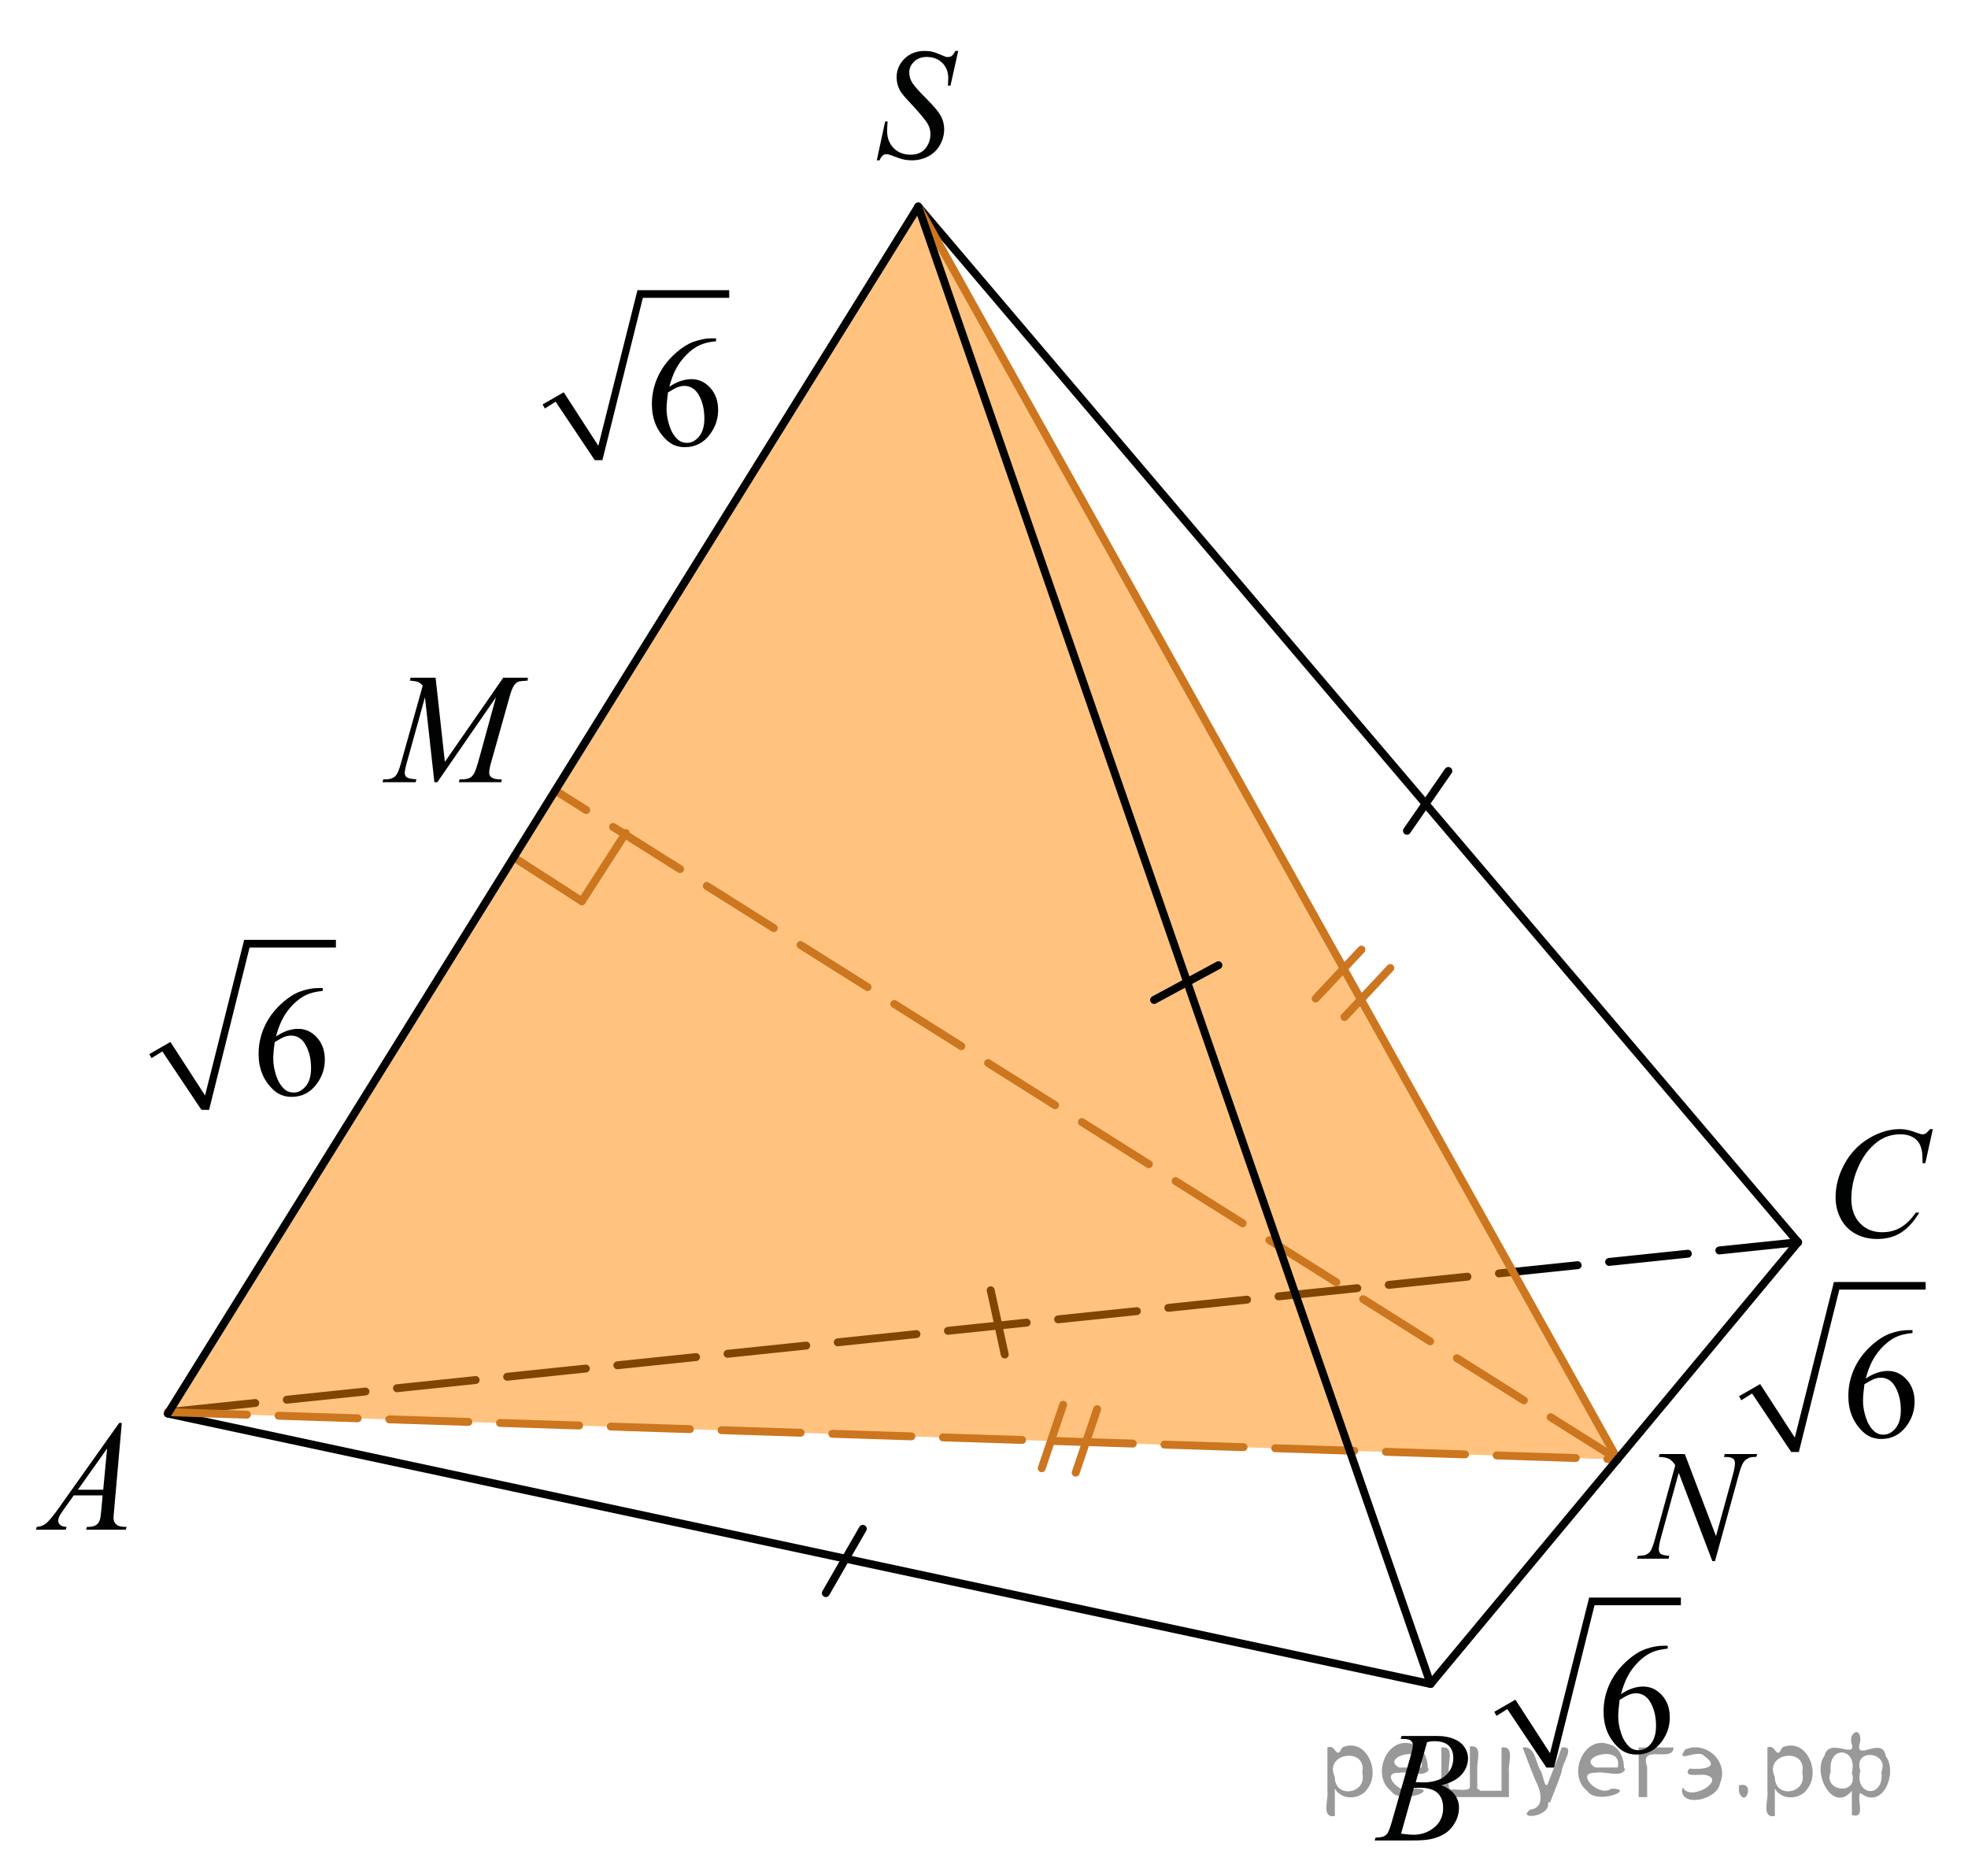 <?xml version="1.0" encoding="utf-8"?>
<!-- Generator: Adobe Illustrator 27.2.0, SVG Export Plug-In . SVG Version: 6.00 Build 0)  -->
<svg version="1.1" id="Слой_1" xmlns="http://www.w3.org/2000/svg" xmlns:xlink="http://www.w3.org/1999/xlink" x="0px" y="0px"
	 width="186.507px" height="177.743px" viewBox="0 0 186.507 177.743" enable-background="new 0 0 186.507 177.743"
	 xml:space="preserve">
<line fill="none" stroke="#010202" stroke-width="0.75" stroke-linecap="round" stroke-linejoin="round" stroke-miterlimit="8" x1="93.888" y1="122.268" x2="95.219" y2="128.359"/>
<line fill="none" stroke="#010202" stroke-width="0.75" stroke-linecap="round" stroke-linejoin="round" stroke-miterlimit="8" stroke-dasharray="7.5,3" x1="170.4" y1="117.72" x2="15.905" y2="133.819"/>
<polygon opacity="0.5" fill="#FF8800" enable-background="new    " points="152.989,138.297 86.706,19.578 15.59,133.818 "/>
<line fill="none" stroke="#010202" stroke-width="0.75" stroke-linecap="round" stroke-linejoin="round" stroke-miterlimit="8" x1="15.905" y1="133.958" x2="135.578" y2="159.579"/>
<line fill="none" stroke="#CC761F" stroke-width="0.75" stroke-linecap="round" stroke-linejoin="round" stroke-miterlimit="8" stroke-dasharray="7.5,3" x1="15.905" y1="133.819" x2="153.304" y2="138.297"/>
<line fill="none" stroke="#010202" stroke-width="0.75" stroke-linecap="round" stroke-linejoin="round" stroke-miterlimit="8" x1="87.022" y1="19.578" x2="170.4" y2="117.72"/>
<line fill="none" stroke="#CC761F" stroke-width="0.75" stroke-linecap="round" stroke-linejoin="round" stroke-miterlimit="8" x1="87.022" y1="19.578" x2="153.304" y2="138.297"/>
<line fill="none" stroke="#CC761F" stroke-width="0.75" stroke-linecap="round" stroke-linejoin="round" stroke-miterlimit="8" stroke-dasharray="7.5,3" x1="153.304" y1="138.297" x2="52.617" y2="74.913"/>
<g>
	<g>
		<g>
			<g>
				<g>
					<defs>
						<rect id="SVGID_1_" y="130.011" width="16.034" height="18.274"/>
					</defs>
					<clipPath id="SVGID_00000104683662221233735680000015847787545422627502_">
						<use xlink:href="#SVGID_1_"  overflow="visible"/>
					</clipPath>
					<g clip-path="url(#SVGID_00000104683662221233735680000015847787545422627502_)">
						<path fill="#010202" d="M11.544,134.839l-0.726,8.233c-0.038,0.385-0.057,0.639-0.057,0.759c0,0.195,0.036,0.344,0.106,0.447
							c0.089,0.14,0.21,0.246,0.362,0.313c0.152,0.068,0.409,0.103,0.771,0.103l-0.077,0.271H8.162l0.077-0.271h0.162
							c0.306,0,0.554-0.067,0.746-0.204c0.137-0.094,0.241-0.245,0.317-0.46c0.052-0.15,0.101-0.505,0.148-1.065l0.112-1.256H6.992
							l-0.972,1.365c-0.221,0.308-0.36,0.527-0.416,0.661c-0.057,0.134-0.084,0.26-0.084,0.375c0,0.155,0.061,0.29,0.183,0.401
							c0.122,0.113,0.324,0.174,0.605,0.183l-0.076,0.271H3.405l0.077-0.271c0.348-0.015,0.654-0.136,0.92-0.359
							c0.265-0.228,0.661-0.71,1.187-1.45l5.708-8.043h0.247V134.839z M10.15,137.27l-2.77,3.904h2.402L10.15,137.27z"/>
					</g>
				</g>
			</g>
		</g>
	</g>
</g>
<g>
	<g>
		<g>
			<g>
				<g>
					<defs>
						
							<rect id="SVGID_00000005982809281308031440000007309609212283486119_" x="127.189" y="159.47" width="16.032" height="18.273"/>
					</defs>
					<clipPath id="SVGID_00000035492854580425323710000008787451532961797766_">
						<use xlink:href="#SVGID_00000005982809281308031440000007309609212283486119_"  overflow="visible"/>
					</clipPath>
					<g clip-path="url(#SVGID_00000035492854580425323710000008787451532961797766_)">
						<path fill="#010202" d="M132.737,164.781l0.1-0.271h3.412c0.572,0,1.083,0.094,1.531,0.276
							c0.449,0.187,0.785,0.444,1.009,0.774c0.223,0.33,0.335,0.682,0.335,1.052c0,0.569-0.2,1.083-0.598,1.543
							c-0.396,0.461-1.043,0.8-1.94,1.021c0.577,0.225,1.002,0.521,1.274,0.89c0.271,0.37,0.408,0.776,0.408,1.22
							c0,0.493-0.121,0.962-0.367,1.41c-0.244,0.447-0.558,0.795-0.938,1.044c-0.384,0.248-0.845,0.431-1.386,0.547
							c-0.385,0.083-0.985,0.125-1.805,0.125h-3.5l0.092-0.271c0.365-0.01,0.615-0.047,0.746-0.109
							c0.188-0.083,0.32-0.191,0.4-0.329c0.114-0.185,0.264-0.606,0.452-1.271l1.712-5.992c0.146-0.506,0.217-0.862,0.217-1.066
							c0-0.18-0.063-0.322-0.191-0.427c-0.131-0.104-0.377-0.157-0.737-0.157C132.885,164.787,132.812,164.785,132.737,164.781z
							 M132.78,173.766c0.509,0.069,0.904,0.103,1.19,0.103c0.734,0,1.384-0.228,1.947-0.687c0.565-0.457,0.849-1.078,0.849-1.861
							c0-0.6-0.174-1.065-0.522-1.401c-0.351-0.336-0.916-0.505-1.695-0.505c-0.149,0-0.334,0.007-0.551,0.021L132.78,173.766z
							 M134.169,168.89c0.307,0.012,0.525,0.018,0.663,0.018c0.978,0,1.702-0.221,2.181-0.662c0.477-0.439,0.715-0.991,0.715-1.654
							c0-0.501-0.146-0.891-0.438-1.171c-0.29-0.28-0.755-0.42-1.396-0.42c-0.168,0-0.386,0.029-0.646,0.087L134.169,168.89z"/>
					</g>
				</g>
			</g>
		</g>
	</g>
</g>
<g>
	<g>
		<g>
			<g>
				<g>
					<defs>
						
							<rect id="SVGID_00000138538836562626232540000007774901717007345586_" x="170.403" y="102.138" width="16.104" height="20.051"/>
					</defs>
					<clipPath id="SVGID_00000115498394045393024540000015679765824942773163_">
						<use xlink:href="#SVGID_00000138538836562626232540000007774901717007345586_"  overflow="visible"/>
					</clipPath>
					<g clip-path="url(#SVGID_00000115498394045393024540000015679765824942773163_)">
						<path fill="#010202" d="M183.176,107.002l-0.714,3.224h-0.256l-0.027-0.81c-0.023-0.293-0.078-0.555-0.164-0.786
							c-0.084-0.229-0.211-0.429-0.381-0.599c-0.169-0.17-0.384-0.302-0.646-0.396c-0.26-0.096-0.547-0.145-0.862-0.145
							c-0.845,0-1.581,0.24-2.216,0.721c-0.807,0.609-1.438,1.475-1.896,2.592c-0.377,0.922-0.564,1.853-0.564,2.797
							c0,0.965,0.271,1.735,0.813,2.312c0.544,0.575,1.249,0.86,2.117,0.86c0.656,0,1.238-0.15,1.752-0.454s0.986-0.772,1.428-1.404
							h0.33c-0.52,0.856-1.095,1.488-1.726,1.894c-0.634,0.403-1.39,0.604-2.272,0.604c-0.783,0-1.477-0.17-2.08-0.511
							c-0.604-0.34-1.065-0.818-1.381-1.436c-0.314-0.615-0.473-1.279-0.473-1.99c0-1.086,0.279-2.143,0.841-3.172
							c0.56-1.027,1.331-1.836,2.312-2.424c0.979-0.587,1.963-0.881,2.961-0.881c0.467,0,0.99,0.115,1.57,0.346
							c0.256,0.098,0.438,0.146,0.553,0.146c0.113,0,0.213-0.024,0.297-0.072c0.084-0.051,0.227-0.188,0.426-0.418h0.263v0.002
							H183.176z"/>
					</g>
				</g>
			</g>
		</g>
	</g>
</g>
<g>
	<g>
		<g>
			<g>
				<g>
					<defs>
						
							<rect id="SVGID_00000147221787707876285590000012565792629882067872_" x="151.888" y="132.741" width="17.645" height="19.963"/>
					</defs>
					<clipPath id="SVGID_00000053543384979902385070000016649385407746013073_">
						<use xlink:href="#SVGID_00000147221787707876285590000012565792629882067872_"  overflow="visible"/>
					</clipPath>
					<g clip-path="url(#SVGID_00000053543384979902385070000016649385407746013073_)">
						<path fill="#010202" d="M159.67,137.794l2.954,7.773l1.6-5.807c0.133-0.479,0.198-0.848,0.198-1.111
							c0-0.178-0.062-0.319-0.185-0.424c-0.121-0.104-0.349-0.153-0.684-0.153c-0.058,0-0.115-0.002-0.175-0.009l0.076-0.271h3.071
							l-0.082,0.271c-0.32-0.004-0.558,0.029-0.713,0.104c-0.221,0.104-0.387,0.234-0.494,0.396
							c-0.149,0.229-0.303,0.63-0.457,1.199l-2.248,8.174h-0.254l-3.182-8.365l-1.699,6.179c-0.127,0.468-0.188,0.827-0.188,1.075
							c0,0.186,0.058,0.326,0.173,0.422c0.114,0.094,0.389,0.159,0.818,0.191l-0.069,0.271h-3.002l0.099-0.271
							c0.375-0.01,0.627-0.043,0.756-0.102c0.189-0.088,0.334-0.203,0.429-0.345c0.136-0.215,0.29-0.629,0.458-1.243l1.896-6.895
							c-0.185-0.293-0.38-0.493-0.59-0.604c-0.21-0.107-0.535-0.172-0.977-0.188l0.076-0.271L159.67,137.794L159.67,137.794z"/>
					</g>
				</g>
			</g>
		</g>
	</g>
</g>
<g>
	<g>
		<g>
			<g>
				<g>
					<defs>
						<rect id="SVGID_00000149349866653700778160000005272405937173937575_" x="79.79" width="14.423" height="19.964"/>
					</defs>
					<clipPath id="SVGID_00000058549707939483229010000002936733963542783105_">
						<use xlink:href="#SVGID_00000149349866653700778160000005272405937173937575_"  overflow="visible"/>
					</clipPath>
					<g clip-path="url(#SVGID_00000058549707939483229010000002936733963542783105_)">
						<path fill="#010202" d="M83.094,15.193l0.789-3.678h0.239c-0.034,0.356-0.05,0.65-0.05,0.885c0,0.668,0.206,1.211,0.616,1.63
							c0.41,0.42,0.948,0.629,1.608,0.629c0.616,0,1.083-0.195,1.402-0.589c0.318-0.392,0.479-0.845,0.479-1.355
							c0-0.331-0.072-0.635-0.218-0.907c-0.221-0.405-0.811-1.116-1.769-2.135c-0.464-0.487-0.764-0.852-0.895-1.09
							c-0.216-0.395-0.324-0.81-0.324-1.243c0-0.691,0.249-1.283,0.746-1.776c0.498-0.492,1.137-0.738,1.916-0.738
							c0.264,0,0.513,0.026,0.746,0.081c0.146,0.029,0.411,0.126,0.797,0.292c0.271,0.112,0.422,0.172,0.45,0.183
							c0.065,0.016,0.139,0.022,0.219,0.022c0.136,0,0.254-0.037,0.352-0.109c0.099-0.074,0.214-0.229,0.346-0.469h0.267
							l-0.733,3.291h-0.238c0.018-0.293,0.027-0.528,0.027-0.71c0-0.591-0.188-1.072-0.563-1.447
							c-0.376-0.375-0.87-0.563-1.485-0.563c-0.489,0-0.886,0.147-1.19,0.445C86.321,6.14,86.17,6.484,86.17,6.873
							c0,0.341,0.098,0.667,0.292,0.976c0.194,0.309,0.643,0.814,1.344,1.514c0.702,0.699,1.156,1.246,1.363,1.638
							s0.311,0.811,0.311,1.254c0,0.502-0.128,0.986-0.384,1.457c-0.255,0.471-0.624,0.836-1.103,1.094
							c-0.479,0.26-1.002,0.388-1.57,0.388c-0.281,0-0.545-0.025-0.789-0.08c-0.243-0.054-0.634-0.185-1.169-0.395
							c-0.184-0.072-0.336-0.109-0.458-0.109c-0.277,0-0.493,0.194-0.647,0.585h-0.266L83.094,15.193L83.094,15.193z"/>
					</g>
				</g>
			</g>
		</g>
	</g>
</g>
<g>
	<g>
		<g>
			<g>
				<g>
					<defs>
						
							<rect id="SVGID_00000051360770679699588750000008568595023557497999_" x="33.514" y="59.191" width="20.788" height="18.272"/>
					</defs>
					<clipPath id="SVGID_00000064333825018098134020000016620753405429890443_">
						<use xlink:href="#SVGID_00000051360770679699588750000008568595023557497999_"  overflow="visible"/>
					</clipPath>
					<g clip-path="url(#SVGID_00000064333825018098134020000016620753405429890443_)">
						<path fill="#010202" d="M41.282,64.225l0.878,7.973l5.531-7.973h2.325v0.271c-0.506,0.035-0.803,0.067-0.892,0.103
							c-0.155,0.063-0.297,0.189-0.426,0.38c-0.129,0.189-0.268,0.553-0.417,1.095l-1.765,6.277
							c-0.104,0.364-0.155,0.651-0.155,0.861c0,0.19,0.063,0.334,0.19,0.432c0.178,0.142,0.458,0.211,0.843,0.211h0.168
							l-0.063,0.271h-4.013l0.07-0.271h0.19c0.356,0,0.627-0.053,0.813-0.16c0.146-0.079,0.275-0.226,0.39-0.441
							c0.115-0.217,0.275-0.697,0.481-1.442l1.574-5.737l-5.56,8.052h-0.278l-0.892-8.052l-1.698,6.123
							c-0.146,0.52-0.218,0.87-0.218,1.05c0,0.181,0.063,0.318,0.19,0.412c0.126,0.095,0.432,0.159,0.92,0.193l-0.077,0.271H36.25
							l0.077-0.271h0.189c0.463,0,0.798-0.121,1.005-0.365c0.149-0.174,0.308-0.554,0.47-1.138l2.074-7.381
							c-0.154-0.166-0.303-0.277-0.442-0.335c-0.142-0.06-0.401-0.105-0.781-0.14l0.071-0.271L41.282,64.225L41.282,64.225z"/>
					</g>
				</g>
			</g>
		</g>
	</g>
</g>
<line fill="none" stroke="#010202" stroke-width="0.75" stroke-linecap="round" stroke-linejoin="round" stroke-miterlimit="8" x1="78.263" y1="150.97" x2="81.767" y2="144.879"/>
<line fill="none" stroke="#010202" stroke-width="0.75" stroke-linecap="round" stroke-linejoin="round" stroke-miterlimit="8" x1="109.373" y1="94.759" x2="115.468" y2="91.47"/>
<line fill="none" stroke="#010202" stroke-width="0.75" stroke-linecap="round" stroke-linejoin="round" stroke-miterlimit="8" x1="133.336" y1="78.728" x2="137.259" y2="73.058"/>
<line fill="none" stroke="#CC761F" stroke-width="0.75" stroke-linecap="round" stroke-linejoin="round" stroke-miterlimit="8" x1="98.724" y1="139.138" x2="100.755" y2="133.119"/>
<line fill="none" stroke="#CC761F" stroke-width="0.75" stroke-linecap="round" stroke-linejoin="round" stroke-miterlimit="8" x1="101.944" y1="139.557" x2="103.978" y2="133.537"/>
<line fill="none" stroke="#CC761F" stroke-width="0.75" stroke-linecap="round" stroke-linejoin="round" stroke-miterlimit="8" x1="124.683" y1="94.627" x2="129.025" y2="89.988"/>
<line fill="none" stroke="#CC761F" stroke-width="0.75" stroke-linecap="round" stroke-linejoin="round" stroke-miterlimit="8" x1="127.416" y1="96.377" x2="131.758" y2="91.737"/>
<g>
	
		<line fill="none" stroke="#CC761F" stroke-width="0.75" stroke-linecap="round" stroke-linejoin="round" stroke-miterlimit="10" x1="59.306" y1="78.938" x2="55.143" y2="85.403"/>
	
		<line fill="none" stroke="#CC761F" stroke-width="0.75" stroke-linecap="round" stroke-linejoin="round" stroke-miterlimit="10" x1="55.143" y1="85.403" x2="48.679" y2="81.242"/>
</g>
<line fill="none" stroke="#010202" stroke-width="0.75" stroke-linecap="round" stroke-linejoin="round" stroke-miterlimit="8" x1="15.905" y1="133.958" x2="87.022" y2="19.578"/>
<line fill="none" stroke="#010202" stroke-width="0.75" stroke-linecap="round" stroke-linejoin="round" stroke-miterlimit="8" x1="87.022" y1="19.578" x2="135.578" y2="159.579"/>
<line fill="none" stroke="#010202" stroke-width="0.75" stroke-linecap="round" stroke-linejoin="round" stroke-miterlimit="8" x1="135.578" y1="159.579" x2="170.4" y2="117.72"/>
<g>
	<g>
		<defs>
			
				<rect id="SVGID_00000060751943580868735210000012651691667404617090_" x="48.679" y="24.391" width="22.853" height="22.853"/>
		</defs>
		<clipPath id="SVGID_00000177458732356715198650000000033171431355398810_">
			<use xlink:href="#SVGID_00000060751943580868735210000012651691667404617090_"  overflow="visible"/>
		</clipPath>
		<g clip-path="url(#SVGID_00000177458732356715198650000000033171431355398810_)">
		</g>
	</g>
	<g>
		<defs>
			<polygon id="SVGID_00000029743886945685752500000008922501996531048320_" points="48.693,47.658 71.877,47.658 
				71.877,24.474 48.693,24.474 48.693,47.658 			"/>
		</defs>
		<clipPath id="SVGID_00000112627169042138704720000006070825897353726882_">
			<use xlink:href="#SVGID_00000029743886945685752500000008922501996531048320_"  overflow="visible"/>
		</clipPath>
		
			<line clip-path="url(#SVGID_00000112627169042138704720000006070825897353726882_)" fill="none" stroke="#000000" stroke-width="0" stroke-linecap="square" stroke-miterlimit="10" x1="51.506" y1="38.495" x2="53.04" y2="37.6"/>
		
			<line clip-path="url(#SVGID_00000112627169042138704720000006070825897353726882_)" fill="none" stroke="#000000" stroke-width="0" stroke-linecap="square" stroke-miterlimit="10" x1="53.04" y1="37.6" x2="56.705" y2="43.609"/>
		
			<line clip-path="url(#SVGID_00000112627169042138704720000006070825897353726882_)" fill="none" stroke="#000000" stroke-width="0" stroke-linecap="square" stroke-miterlimit="10" x1="56.705" y1="43.609" x2="60.669" y2="27.841"/>
		
			<line clip-path="url(#SVGID_00000112627169042138704720000006070825897353726882_)" fill="none" stroke="#000000" stroke-width="0" stroke-linecap="square" stroke-miterlimit="10" x1="60.669" y1="27.841" x2="69.107" y2="27.841"/>
		
			<polygon clip-path="url(#SVGID_00000112627169042138704720000006070825897353726882_)" fill-rule="evenodd" clip-rule="evenodd" points="
			51.421,38.325 53.424,37.174 56.705,42.245 60.413,27.5 69.107,27.5 69.107,28.224 60.925,28.224 57.089,43.609 
			56.364,43.609 52.657,38.069 51.634,38.708 		"/>
		<g clip-path="url(#SVGID_00000112627169042138704720000006070825897353726882_)">
			<path d="M67.859,32.064v0.271c-0.644,0.064-1.171,0.192-1.579,0.385c-0.407,0.193-0.81,0.487-1.208,0.882
				c-0.398,0.396-0.729,0.836-0.989,1.322c-0.262,0.486-0.479,1.063-0.655,1.732
				c0.703-0.483,1.408-0.725,2.116-0.725c0.679,0,1.268,0.273,1.766,0.82s0.747,1.25,0.747,2.109
				c0,0.831-0.251,1.587-0.754,2.271c-0.606,0.83-1.407,1.245-2.403,1.245c-0.679,0-1.255-0.225-1.728-0.674
				c-0.928-0.874-1.392-2.007-1.392-3.399c0-0.889,0.179-1.733,0.535-2.534s0.865-1.511,1.527-2.132
				c0.661-0.62,1.295-1.038,1.9-1.252s1.169-0.322,1.692-0.322H67.859z M63.302,37.192
				c-0.088,0.659-0.132,1.191-0.132,1.597c0,0.469,0.087,0.978,0.26,1.527c0.174,0.549,0.432,0.985,0.773,1.308
				c0.249,0.23,0.552,0.344,0.908,0.344c0.425,0,0.805-0.2,1.139-0.601c0.335-0.4,0.502-0.972,0.502-1.714
				c0-0.835-0.166-1.558-0.498-2.168s-0.804-0.915-1.414-0.915c-0.185,0-0.384,0.039-0.597,0.117
				C64.032,36.764,63.717,36.933,63.302,37.192z"/>
		</g>
	</g>
</g>
<g>
	<g>
		<defs>
			
				<rect id="SVGID_00000160187052625182998960000007787888379498986170_" x="162.067" y="118.378" width="22.853" height="22.853"/>
		</defs>
		<clipPath id="SVGID_00000139263154928434271720000012153390424865311127_">
			<use xlink:href="#SVGID_00000160187052625182998960000007787888379498986170_"  overflow="visible"/>
		</clipPath>
		<g clip-path="url(#SVGID_00000139263154928434271720000012153390424865311127_)">
		</g>
	</g>
	<g>
		<defs>
			<polygon id="SVGID_00000152234685591205418150000014552638752633364352_" points="162.081,141.644 185.265,141.644 
				185.265,118.46 162.081,118.46 162.081,141.644 			"/>
		</defs>
		<clipPath id="SVGID_00000040550979926758008510000009256670989284682401_">
			<use xlink:href="#SVGID_00000152234685591205418150000014552638752633364352_"  overflow="visible"/>
		</clipPath>
		
			<line clip-path="url(#SVGID_00000040550979926758008510000009256670989284682401_)" fill="none" stroke="#000000" stroke-width="0" stroke-linecap="square" stroke-miterlimit="10" x1="164.894" y1="132.482" x2="166.428" y2="131.587"/>
		
			<line clip-path="url(#SVGID_00000040550979926758008510000009256670989284682401_)" fill="none" stroke="#000000" stroke-width="0" stroke-linecap="square" stroke-miterlimit="10" x1="166.428" y1="131.587" x2="170.093" y2="137.596"/>
		
			<line clip-path="url(#SVGID_00000040550979926758008510000009256670989284682401_)" fill="none" stroke="#000000" stroke-width="0" stroke-linecap="square" stroke-miterlimit="10" x1="170.093" y1="137.596" x2="174.056" y2="121.827"/>
		
			<line clip-path="url(#SVGID_00000040550979926758008510000009256670989284682401_)" fill="none" stroke="#000000" stroke-width="0" stroke-linecap="square" stroke-miterlimit="10" x1="174.056" y1="121.827" x2="182.495" y2="121.827"/>
		
			<polygon clip-path="url(#SVGID_00000040550979926758008510000009256670989284682401_)" fill-rule="evenodd" clip-rule="evenodd" points="
			164.809,132.311 166.812,131.161 170.093,136.232 173.801,121.486 182.495,121.486 182.495,122.211 
			174.312,122.211 170.477,137.596 169.752,137.596 166.044,132.055 165.022,132.695 		"/>
		<g clip-path="url(#SVGID_00000040550979926758008510000009256670989284682401_)">
			<path d="M181.246,126.051v0.271c-0.644,0.064-1.171,0.192-1.579,0.385c-0.407,0.193-0.81,0.487-1.208,0.883
				c-0.398,0.396-0.729,0.836-0.989,1.322c-0.262,0.485-0.479,1.063-0.655,1.732
				c0.703-0.483,1.408-0.726,2.116-0.726c0.679,0,1.268,0.273,1.766,0.82s0.747,1.25,0.747,2.109
				c0,0.831-0.251,1.588-0.754,2.272c-0.606,0.83-1.407,1.245-2.403,1.245c-0.679,0-1.255-0.225-1.728-0.674
				c-0.928-0.874-1.392-2.007-1.392-3.399c0-0.889,0.179-1.733,0.535-2.534s0.865-1.511,1.527-2.132
				c0.661-0.62,1.295-1.037,1.9-1.252s1.169-0.322,1.692-0.322H181.246z M176.69,131.178
				c-0.088,0.659-0.132,1.191-0.132,1.597c0,0.469,0.087,0.979,0.26,1.527c0.174,0.55,0.432,0.985,0.773,1.308
				c0.249,0.23,0.552,0.345,0.908,0.345c0.425,0,0.805-0.2,1.139-0.601c0.335-0.4,0.502-0.972,0.502-1.714
				c0-0.836-0.166-1.559-0.498-2.169s-0.804-0.915-1.414-0.915c-0.185,0-0.384,0.039-0.597,0.117
				C177.419,130.751,177.105,130.919,176.69,131.178z"/>
		</g>
	</g>
</g>
<g>
	<g>
		<defs>
			
				<rect id="SVGID_00000085221769649971963460000011154395369153339809_" x="138.869" y="148.285" width="22.853" height="22.853"/>
		</defs>
		<clipPath id="SVGID_00000079468945810296703100000013012121024223401883_">
			<use xlink:href="#SVGID_00000085221769649971963460000011154395369153339809_"  overflow="visible"/>
		</clipPath>
		<g clip-path="url(#SVGID_00000079468945810296703100000013012121024223401883_)">
		</g>
	</g>
	<g>
		<defs>
			<polygon id="SVGID_00000150086059121569675320000013742830129097448588_" points="138.883,171.552 162.067,171.552 
				162.067,148.368 138.883,148.368 138.883,171.552 			"/>
		</defs>
		<clipPath id="SVGID_00000054979848724099349850000011075581362142998451_">
			<use xlink:href="#SVGID_00000150086059121569675320000013742830129097448588_"  overflow="visible"/>
		</clipPath>
		
			<line clip-path="url(#SVGID_00000054979848724099349850000011075581362142998451_)" fill="none" stroke="#000000" stroke-width="0" stroke-linecap="square" stroke-miterlimit="10" x1="141.696" y1="162.389" x2="143.23" y2="161.494"/>
		
			<line clip-path="url(#SVGID_00000054979848724099349850000011075581362142998451_)" fill="none" stroke="#000000" stroke-width="0" stroke-linecap="square" stroke-miterlimit="10" x1="143.23" y1="161.494" x2="146.895" y2="167.503"/>
		
			<line clip-path="url(#SVGID_00000054979848724099349850000011075581362142998451_)" fill="none" stroke="#000000" stroke-width="0" stroke-linecap="square" stroke-miterlimit="10" x1="146.895" y1="167.503" x2="150.859" y2="151.735"/>
		
			<line clip-path="url(#SVGID_00000054979848724099349850000011075581362142998451_)" fill="none" stroke="#000000" stroke-width="0" stroke-linecap="square" stroke-miterlimit="10" x1="150.859" y1="151.735" x2="159.297" y2="151.735"/>
		
			<polygon clip-path="url(#SVGID_00000054979848724099349850000011075581362142998451_)" fill-rule="evenodd" clip-rule="evenodd" points="
			141.611,162.219 143.614,161.068 146.895,166.139 150.603,151.394 159.297,151.394 159.297,152.118 151.114,152.118 
			147.279,167.503 146.554,167.503 142.847,161.963 141.824,162.602 		"/>
		<g clip-path="url(#SVGID_00000054979848724099349850000011075581362142998451_)">
			<path d="M158.049,155.958v0.272c-0.644,0.064-1.171,0.191-1.579,0.385c-0.407,0.192-0.81,0.486-1.208,0.882
				c-0.398,0.396-0.729,0.837-0.989,1.322c-0.262,0.486-0.479,1.063-0.655,1.732
				c0.703-0.483,1.408-0.725,2.116-0.725c0.679,0,1.268,0.273,1.766,0.82s0.747,1.25,0.747,2.109
				c0,0.83-0.251,1.587-0.754,2.271c-0.606,0.83-1.407,1.245-2.403,1.245c-0.679,0-1.255-0.225-1.728-0.674
				c-0.928-0.874-1.392-2.007-1.392-3.398c0-0.889,0.179-1.733,0.535-2.534s0.865-1.512,1.527-2.132
				c0.661-0.62,1.295-1.038,1.9-1.253s1.169-0.322,1.692-0.322H158.049z M153.492,161.086
				c-0.088,0.659-0.132,1.191-0.132,1.597c0,0.469,0.087,0.978,0.26,1.527c0.174,0.549,0.432,0.985,0.773,1.308
				c0.249,0.23,0.552,0.344,0.908,0.344c0.425,0,0.805-0.2,1.139-0.601c0.335-0.4,0.502-0.972,0.502-1.714
				c0-0.835-0.166-1.558-0.498-2.168s-0.804-0.916-1.414-0.916c-0.185,0-0.384,0.039-0.597,0.117
				C154.222,160.658,153.907,160.827,153.492,161.086z"/>
		</g>
	</g>
</g>
<g>
	<g>
		<defs>
			
				<rect id="SVGID_00000133495344277580417830000005777813126935640460_" x="11.407" y="85.958" width="22.853" height="22.853"/>
		</defs>
		<clipPath id="SVGID_00000099646135006187332530000015766543869677991066_">
			<use xlink:href="#SVGID_00000133495344277580417830000005777813126935640460_"  overflow="visible"/>
		</clipPath>
		<g clip-path="url(#SVGID_00000099646135006187332530000015766543869677991066_)">
		</g>
	</g>
	<g>
		<defs>
			<polygon id="SVGID_00000138532336281445825260000002761880413250848169_" points="11.421,109.225 34.605,109.225 
				34.605,86.041 11.421,86.041 11.421,109.225 			"/>
		</defs>
		<clipPath id="SVGID_00000050628768899632490760000000358438630385249444_">
			<use xlink:href="#SVGID_00000138532336281445825260000002761880413250848169_"  overflow="visible"/>
		</clipPath>
		
			<line clip-path="url(#SVGID_00000050628768899632490760000000358438630385249444_)" fill="none" stroke="#000000" stroke-width="0" stroke-linecap="square" stroke-miterlimit="10" x1="14.233" y1="100.062" x2="15.768" y2="99.167"/>
		
			<line clip-path="url(#SVGID_00000050628768899632490760000000358438630385249444_)" fill="none" stroke="#000000" stroke-width="0" stroke-linecap="square" stroke-miterlimit="10" x1="15.768" y1="99.167" x2="19.433" y2="105.176"/>
		
			<line clip-path="url(#SVGID_00000050628768899632490760000000358438630385249444_)" fill="none" stroke="#000000" stroke-width="0" stroke-linecap="square" stroke-miterlimit="10" x1="19.433" y1="105.176" x2="23.396" y2="89.408"/>
		
			<line clip-path="url(#SVGID_00000050628768899632490760000000358438630385249444_)" fill="none" stroke="#000000" stroke-width="0" stroke-linecap="square" stroke-miterlimit="10" x1="23.396" y1="89.408" x2="31.834" y2="89.408"/>
		
			<polygon clip-path="url(#SVGID_00000050628768899632490760000000358438630385249444_)" fill-rule="evenodd" clip-rule="evenodd" points="
			14.148,99.892 16.151,98.741 19.433,103.812 23.14,89.067 31.834,89.067 31.834,89.791 23.652,89.791 
			19.816,105.176 19.092,105.176 15.384,99.636 14.361,100.275 		"/>
		<g clip-path="url(#SVGID_00000050628768899632490760000000358438630385249444_)">
			<path d="M30.586,93.631v0.272c-0.644,0.064-1.171,0.191-1.579,0.385c-0.407,0.192-0.81,0.486-1.208,0.882
				c-0.398,0.396-0.729,0.837-0.989,1.322c-0.262,0.486-0.479,1.063-0.655,1.732
				c0.703-0.483,1.408-0.725,2.116-0.725c0.679,0,1.268,0.273,1.766,0.82s0.747,1.25,0.747,2.109
				c0,0.83-0.251,1.587-0.754,2.271c-0.606,0.83-1.407,1.245-2.403,1.245c-0.679,0-1.255-0.225-1.728-0.674
				c-0.928-0.874-1.392-2.007-1.392-3.398c0-0.889,0.179-1.733,0.535-2.534s0.865-1.512,1.527-2.132
				c0.661-0.62,1.295-1.038,1.9-1.253s1.169-0.322,1.692-0.322H30.586z M26.029,98.759
				c-0.088,0.659-0.132,1.191-0.132,1.597c0,0.469,0.087,0.978,0.26,1.527c0.174,0.549,0.432,0.985,0.773,1.308
				c0.249,0.23,0.552,0.344,0.908,0.344c0.425,0,0.805-0.2,1.139-0.601c0.335-0.4,0.502-0.972,0.502-1.714
				c0-0.835-0.166-1.558-0.498-2.168s-0.804-0.916-1.414-0.916c-0.185,0-0.384,0.039-0.597,0.117
				C26.759,98.331,26.444,98.5,26.029,98.759z"/>
		</g>
	</g>
</g>
<g style="stroke:none;fill:#000;fill-opacity:0.4" > <path d="m 126.5,169.6 c 0,0.8 0,1.6 0,2.5 -1.3,0.2 -0.6,-1.5 -0.7,-2.3 0,-1.4 0,-2.8 0,-4.2 0.8,-0.4 0.8,1.3 1.4,0.0 2.2,-1.0 3.7,2.2 2.4,3.9 -0.6,1.0 -2.4,1.2 -3.1,0.0 z m 2.6,-1.6 c 0.5,-2.5 -3.7,-1.9 -2.6,0.4 0.0,2.1 3.1,1.6 2.6,-0.4 z" /> <path d="m 135.4,167.7 c -0.4,0.8 -1.9,0.1 -2.8,0.3 -2.0,-0.1 0.3,2.4 1.5,1.5 2.5,0.0 -1.4,1.6 -2.3,0.2 -1.9,-1.5 -0.3,-5.3 2.1,-4.4 0.9,0.2 1.4,1.2 1.4,2.2 z m -0.7,-0.2 c 0.6,-2.3 -4.0,-1.0 -2.1,0.0 0.7,0 1.4,-0.0 2.1,-0.0 z" /> <path d="m 140.3,169.7 c 0.6,0 1.3,0 2.0,0 0,-1.3 0,-2.7 0,-4.1 1.3,-0.2 0.6,1.5 0.7,2.3 0,0.8 0,1.6 0,2.4 -2.1,0 -4.2,0 -6.4,0 0,-1.5 0,-3.1 0,-4.7 1.3,-0.2 0.6,1.5 0.7,2.3 0.1,0.5 -0.2,1.6 0.2,1.7 0.5,-0.1 1.6,0.2 1.8,-0.2 0,-1.3 0,-2.6 0,-3.9 1.3,-0.2 0.6,1.5 0.7,2.3 0,0.5 0,1.1 0,1.7 z" /> <path d="m 146.7,170.8 c 0.3,1.4 -3.0,1.7 -1.7,0.7 1.5,-0.2 1.0,-1.9 0.5,-2.8 -0.4,-1.0 -0.8,-2.0 -1.2,-3.1 1.2,-0.2 1.2,1.4 1.7,2.2 0.2,0.2 0.4,1.9 0.7,1.2 0.4,-1.1 0.9,-2.2 1.3,-3.4 1.4,-0.2 0.0,1.5 -0.0,2.3 -0.3,0.9 -0.7,1.9 -1.1,2.9 z" /> <path d="m 154.0,167.7 c -0.4,0.8 -1.9,0.1 -2.8,0.3 -2.0,-0.1 0.3,2.4 1.5,1.5 2.5,0.0 -1.4,1.6 -2.3,0.2 -1.9,-1.5 -0.3,-5.3 2.1,-4.4 0.9,0.2 1.4,1.2 1.4,2.2 z m -0.7,-0.2 c 0.6,-2.3 -4.0,-1.0 -2.1,0.0 0.7,0 1.4,-0.0 2.1,-0.0 z" /> <path d="m 155.3,170.3 c 0,-1.5 0,-3.1 0,-4.7 1.1,0 2.2,0 3.3,0 0.0,1.5 -3.3,-0.4 -2.5,1.8 0,0.9 0,1.9 0,2.9 -0.2,0 -0.5,0 -0.7,0 z" /> <path d="m 159.5,169.4 c 0.7,1.4 4.2,-0.8 2.1,-1.2 -0.5,-0.1 -2.2,0.3 -1.5,-0.6 1.0,0.1 3.1,0.0 1.4,-1.2 -0.6,-0.7 -2.8,0.8 -1.8,-0.6 2.0,-0.9 4.2,1.2 3.3,3.2 -0.2,1.5 -3.5,2.3 -3.6,0.7 l 0,-0.1 0,-0.0 0,0 z" /> <path d="m 164.8,169.2 c 1.6,-0.5 0.6,2.3 -0.0,0.6 -0.0,-0.2 0.0,-0.4 0.0,-0.6 z" /> <path d="m 168.2,169.6 c 0,0.8 0,1.6 0,2.5 -1.3,0.2 -0.6,-1.5 -0.7,-2.3 0,-1.4 0,-2.8 0,-4.2 0.8,-0.4 0.8,1.3 1.4,0.0 2.2,-1.0 3.7,2.2 2.4,3.9 -0.6,1.0 -2.4,1.2 -3.1,0.0 z m 2.6,-1.6 c 0.5,-2.5 -3.7,-1.9 -2.6,0.4 0.0,2.1 3.1,1.6 2.6,-0.4 z" /> <path d="m 173.5,167.9 c -0.8,1.9 2.7,2.3 2.0,0.1 0.6,-2.4 -2.3,-2.7 -2.0,-0.1 z m 2.0,4.2 c 0,-0.8 0,-1.6 0,-2.4 -1.8,2.2 -3.8,-1.7 -2.6,-3.3 0.4,-1.8 3.0,0.3 2.6,-1.1 -0.4,-1.1 0.9,-1.8 0.8,-0.3 -0.7,2.2 2.1,-0.6 2.4,1.4 1.2,1.6 -0.3,5.2 -2.4,3.5 -0.4,0.6 0.6,2.5 -0.8,2.1 z m 2.8,-4.2 c 0.8,-1.9 -2.7,-2.3 -2.0,-0.1 -0.6,2.4 2.3,2.7 2.0,0.1 z" /> </g></svg>

<!--File created and owned by https://sdamgia.ru. Copying is prohibited. All rights reserved.-->
